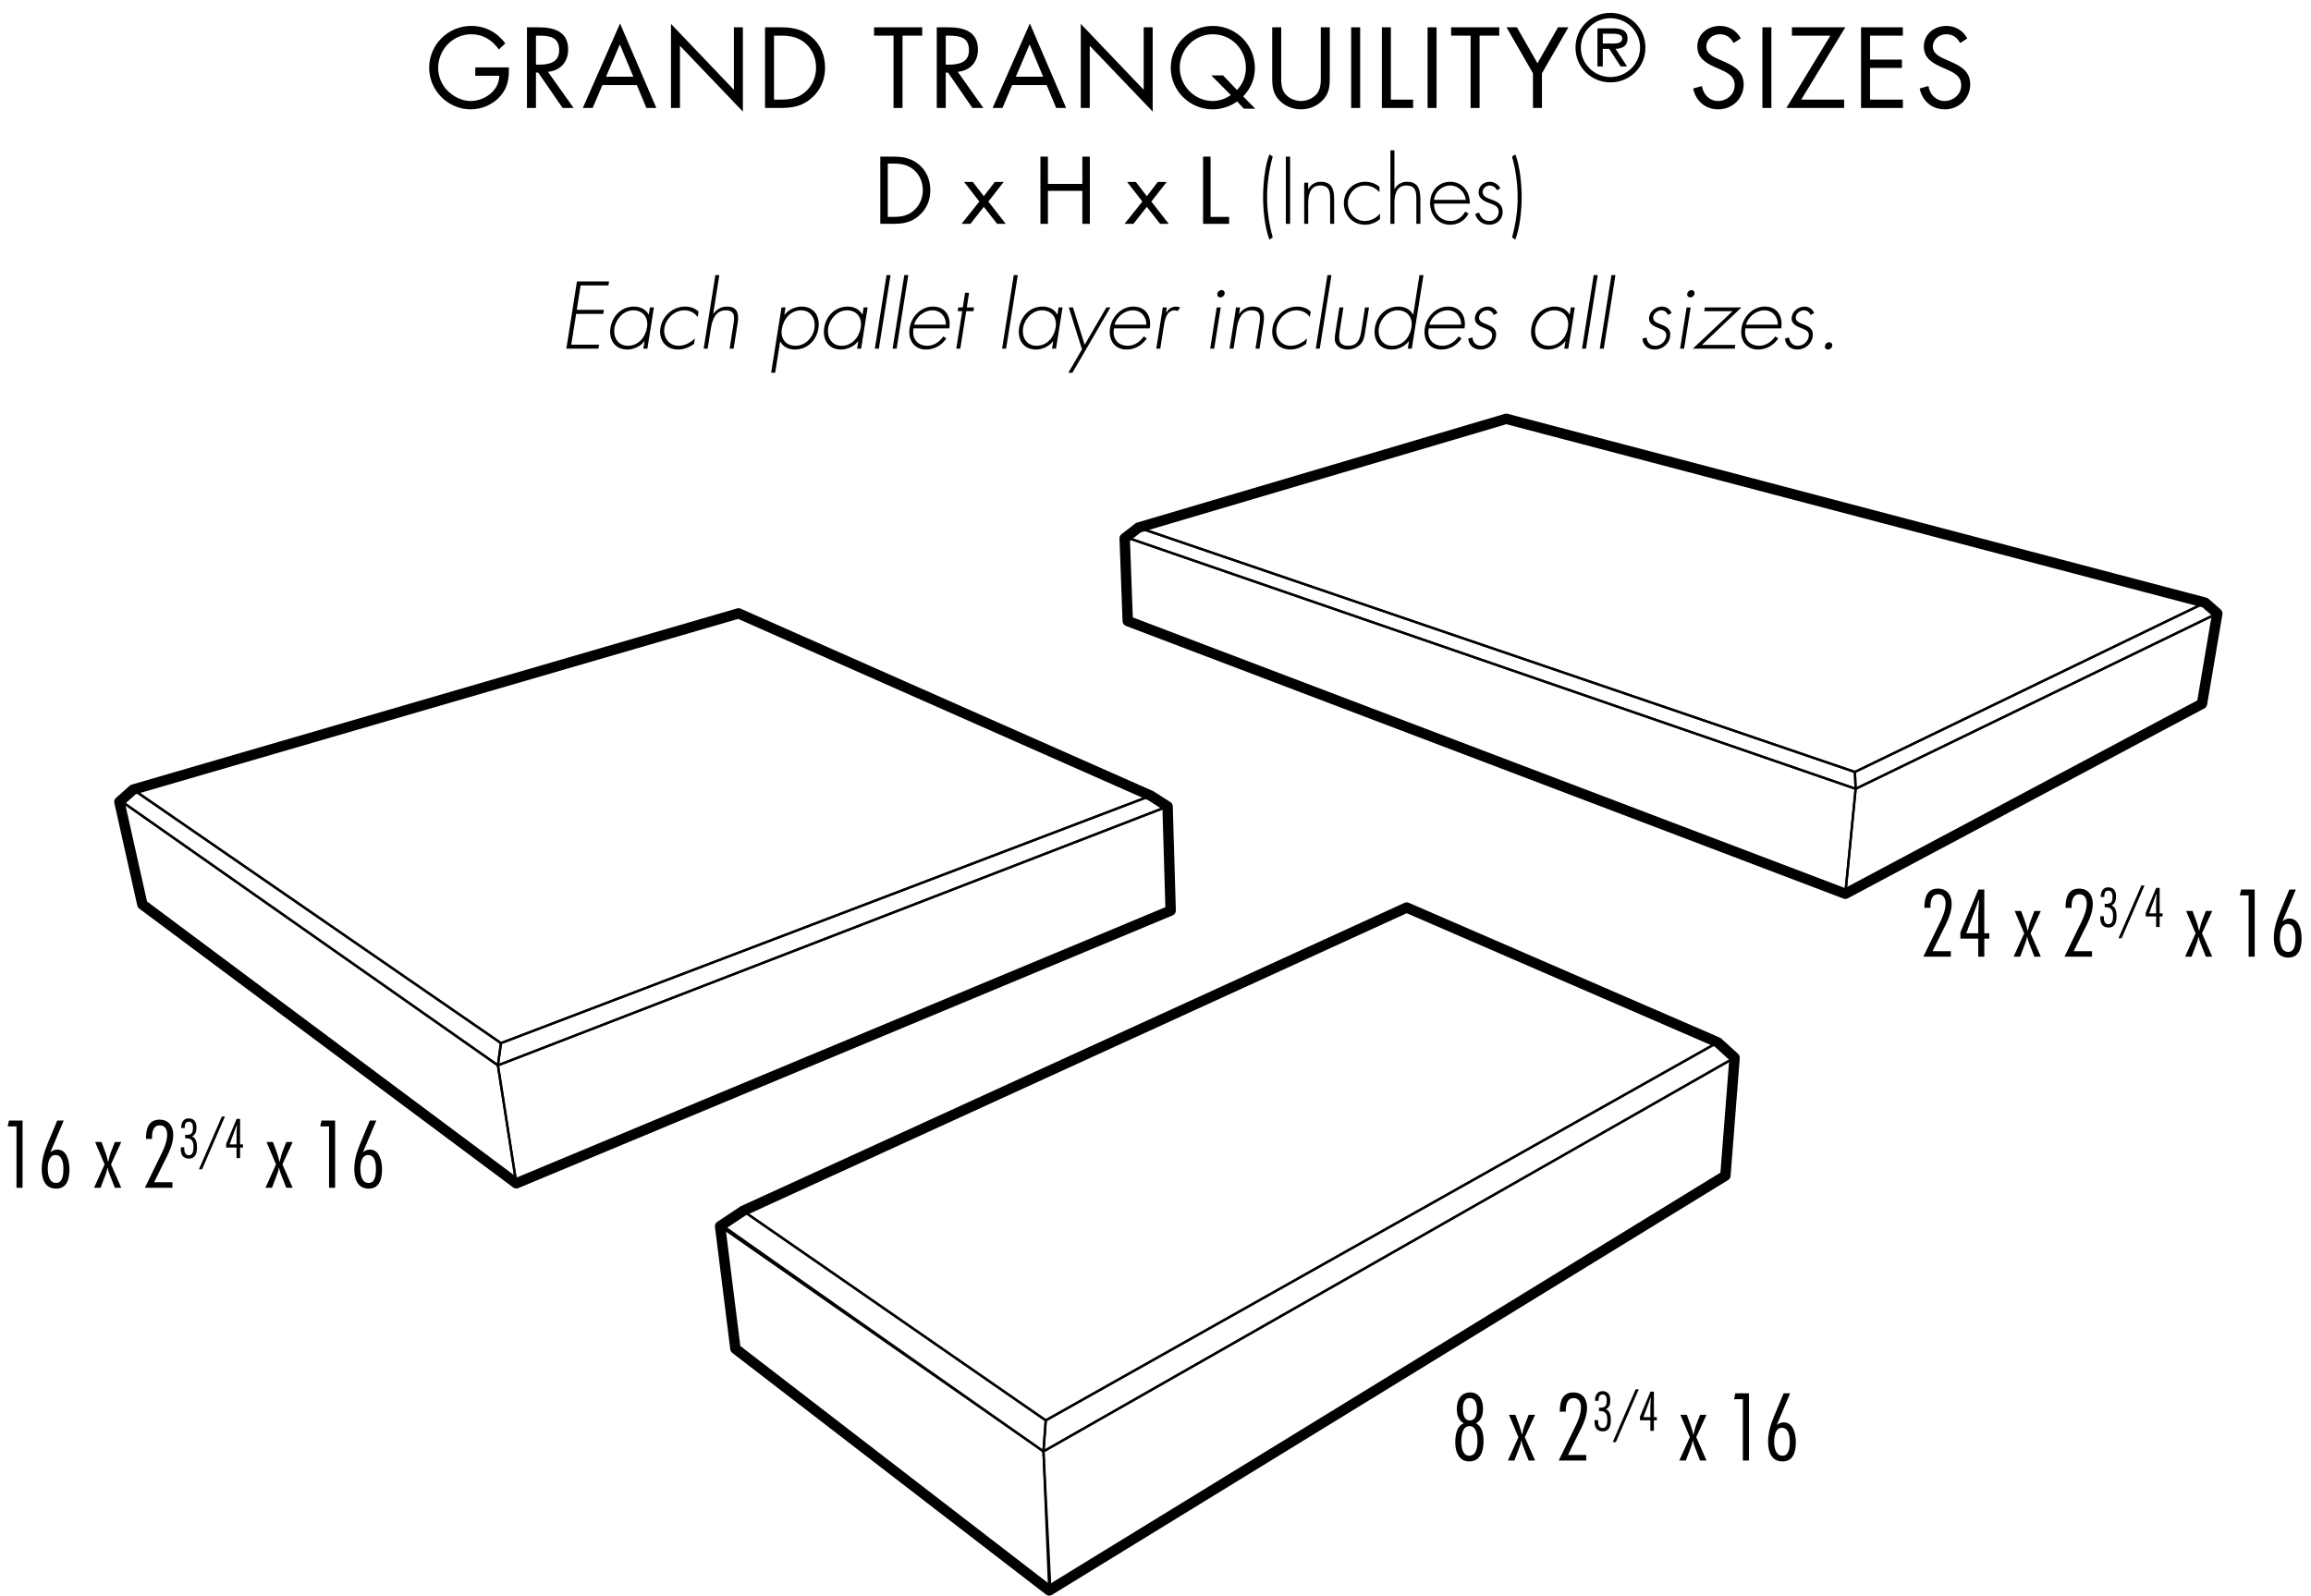 <?xml version="1.0" encoding="UTF-8" standalone="no"?>
<!DOCTYPE svg PUBLIC "-//W3C//DTD SVG 1.1//EN" "http://www.w3.org/Graphics/SVG/1.1/DTD/svg11.dtd">
<svg width="100%" height="100%" viewBox="0 0 1080 746" version="1.1" xmlns="http://www.w3.org/2000/svg" xmlns:xlink="http://www.w3.org/1999/xlink" xml:space="preserve" xmlns:serif="http://www.serif.com/" style="fill-rule:evenodd;clip-rule:evenodd;stroke-linejoin:round;stroke-miterlimit:2;">
    <g transform="matrix(4.167,0,0,4.167,0,0)">
        <path d="M53.303,7.563L53.303,8.499L55.991,8.499C55.991,10.179 54.335,11.331 52.763,11.331C51.815,11.331 50.855,10.839 50.195,10.179C49.523,9.495 49.139,8.583 49.139,7.623C49.139,5.583 50.771,3.843 52.835,3.843C54.167,3.843 55.187,4.479 55.943,5.547L56.675,4.863C55.715,3.615 54.431,2.907 52.847,2.907C50.243,2.907 48.131,5.019 48.131,7.611C48.131,10.155 50.243,12.267 52.787,12.267C54.047,12.267 55.307,11.715 56.135,10.755C56.963,9.795 57.095,8.787 57.071,7.563L53.303,7.563Z" style="fill-rule:nonzero;"/>
        <path d="M60.107,3.999L60.407,3.999C61.619,3.999 62.711,4.143 62.711,5.631C62.711,7.035 61.559,7.251 60.419,7.251L60.107,7.251L60.107,3.999ZM60.107,8.139L60.359,8.139L63.095,12.111L64.331,12.111L61.451,8.055C62.843,7.935 63.719,6.951 63.719,5.559C63.719,3.519 62.123,3.063 60.407,3.063L59.099,3.063L59.099,12.111L60.107,12.111L60.107,8.139Z" style="fill-rule:nonzero;"/>
        <path d="M71.423,9.543L72.491,12.111L73.607,12.111L69.539,2.631L65.363,12.111L66.467,12.111L67.559,9.543L71.423,9.543ZM71.027,8.607L67.967,8.607L69.515,4.983L71.027,8.607Z" style="fill-rule:nonzero;"/>
        <path d="M75.25,12.111L76.258,12.111L76.258,5.139L83.314,12.519L83.314,3.063L82.306,3.063L82.306,10.071L75.25,2.679L75.25,12.111Z" style="fill-rule:nonzero;"/>
        <path d="M85.798,12.111L87.478,12.111C88.894,12.111 89.974,11.931 91.054,10.971C92.05,10.083 92.53,8.919 92.53,7.599C92.53,6.255 92.062,5.043 91.03,4.155C89.962,3.243 88.858,3.063 87.502,3.063L85.798,3.063L85.798,12.111ZM86.806,11.175L86.806,3.999L87.538,3.999C88.606,3.999 89.518,4.143 90.346,4.875C91.126,5.559 91.522,6.555 91.522,7.587C91.522,8.595 91.138,9.543 90.394,10.239C89.566,11.019 88.642,11.175 87.538,11.175L86.806,11.175Z" style="fill-rule:nonzero;"/>
        <path d="M101.218,3.999L103.426,3.999L103.426,3.063L98.026,3.063L98.026,3.999L100.21,3.999L100.21,12.111L101.218,12.111L101.218,3.999Z" style="fill-rule:nonzero;"/>
        <path d="M106.066,3.999L106.366,3.999C107.578,3.999 108.67,4.143 108.67,5.631C108.67,7.035 107.518,7.251 106.378,7.251L106.066,7.251L106.066,3.999ZM106.066,8.139L106.318,8.139L109.054,12.111L110.29,12.111L107.41,8.055C108.802,7.935 109.678,6.951 109.678,5.559C109.678,3.519 108.082,3.063 106.366,3.063L105.058,3.063L105.058,12.111L106.066,12.111L106.066,8.139Z" style="fill-rule:nonzero;"/>
        <path d="M117.382,9.543L118.45,12.111L119.566,12.111L115.498,2.631L111.322,12.111L112.426,12.111L113.518,9.543L117.382,9.543ZM116.986,8.607L113.926,8.607L115.474,4.983L116.986,8.607Z" style="fill-rule:nonzero;"/>
        <path d="M121.21,12.111L122.218,12.111L122.218,5.139L129.274,12.519L129.274,3.063L128.266,3.063L128.266,10.071L121.21,2.679L121.21,12.111Z" style="fill-rule:nonzero;"/>
        <path d="M137.17,8.463L135.85,8.463L138.034,10.659C137.482,11.079 136.69,11.331 136.018,11.331C133.966,11.331 132.31,9.627 132.31,7.587C132.31,5.535 133.942,3.843 136.018,3.843C138.094,3.843 139.726,5.523 139.726,7.587C139.726,8.559 139.402,9.387 138.73,10.095L137.17,8.463ZM139.498,12.195L140.782,12.195L139.426,10.815C140.278,9.903 140.734,8.883 140.734,7.623C140.734,5.031 138.634,2.907 136.018,2.907C133.438,2.907 131.302,5.007 131.302,7.599C131.302,10.203 133.438,12.267 136.018,12.267C136.93,12.267 137.998,11.943 138.742,11.379L139.498,12.195Z" style="fill-rule:nonzero;"/>
        <path d="M143.687,3.063L142.679,3.063L142.679,8.727C142.679,9.759 142.775,10.587 143.567,11.343C144.179,11.943 145.055,12.267 145.907,12.267C146.819,12.267 147.719,11.907 148.343,11.235C149.063,10.491 149.135,9.711 149.135,8.727L149.135,3.063L148.127,3.063L148.127,8.451C148.127,9.159 148.163,9.951 147.683,10.527C147.263,11.031 146.555,11.331 145.907,11.331C145.247,11.331 144.479,11.019 144.083,10.467C143.663,9.891 143.687,9.123 143.687,8.451L143.687,3.063Z" style="fill-rule:nonzero;"/>
        <rect x="151.534" y="3.063" width="1.008" height="9.048" style="fill-rule:nonzero;"/>
        <path d="M155.985,3.063L154.977,3.063L154.977,12.111L158.481,12.111L158.481,11.175L155.985,11.175L155.985,3.063Z" style="fill-rule:nonzero;"/>
        <rect x="160.103" y="3.063" width="1.008" height="9.048" style="fill-rule:nonzero;"/>
        <path d="M165.935,3.999L168.143,3.999L168.143,3.063L162.743,3.063L162.743,3.999L164.927,3.999L164.927,12.111L165.935,12.111L165.935,3.999Z" style="fill-rule:nonzero;"/>
        <path d="M171.922,8.223L171.922,12.111L172.93,12.111L172.93,8.223L175.894,3.063L174.73,3.063L172.426,7.095L170.122,3.063L168.958,3.063L171.922,8.223Z" style="fill-rule:nonzero;"/>
        <path d="M180.614,9.241C182.804,9.241 184.534,7.511 184.534,5.341C184.534,3.171 182.804,1.441 180.614,1.441C178.424,1.441 176.694,3.171 176.694,5.341C176.694,7.511 178.424,9.241 180.614,9.241ZM180.614,8.641C178.824,8.641 177.294,7.181 177.294,5.341C177.294,3.501 178.824,2.041 180.614,2.041C182.404,2.041 183.934,3.501 183.934,5.341C183.934,7.181 182.404,8.641 180.614,8.641ZM181.184,5.481C181.944,5.461 182.534,5.151 182.534,4.311C182.534,3.391 181.784,3.181 181.014,3.181L179.154,3.181L179.154,7.451L179.754,7.451L179.754,5.481L180.474,5.481L181.754,7.451L182.474,7.451L181.184,5.481ZM179.754,4.881L179.754,3.781L180.894,3.781C181.354,3.781 181.934,3.861 181.934,4.301C181.934,4.981 181.004,4.881 180.474,4.881L179.754,4.881Z" style="fill-rule:nonzero;"/>
        <path d="M195.229,4.311C194.749,3.423 193.897,2.907 192.889,2.907C191.545,2.907 190.357,3.807 190.357,5.211C190.357,6.507 191.269,7.047 192.325,7.527L192.877,7.767C193.717,8.151 194.545,8.511 194.545,9.567C194.545,10.587 193.657,11.331 192.685,11.331C191.713,11.331 191.005,10.575 190.873,9.651L189.889,9.927C190.177,11.331 191.257,12.267 192.709,12.267C194.281,12.267 195.553,11.055 195.553,9.471C195.553,8.031 194.557,7.443 193.381,6.927L192.781,6.663C192.169,6.387 191.365,6.027 191.365,5.247C191.365,4.419 192.061,3.843 192.865,3.843C193.633,3.843 194.065,4.203 194.425,4.827L195.229,4.311Z" style="fill-rule:nonzero;"/>
        <rect x="197.653" y="3.063" width="1.008" height="9.048" style="fill-rule:nonzero;"/>
        <path d="M202.009,11.175L206.953,3.063L200.965,3.063L200.965,3.999L205.273,3.999L200.341,12.111L206.821,12.111L206.821,11.175L202.009,11.175Z" style="fill-rule:nonzero;"/>
        <path d="M208.716,12.111L213.408,12.111L213.408,11.175L209.724,11.175L209.724,7.623L213.3,7.623L213.3,6.687L209.724,6.687L209.724,3.999L213.408,3.999L213.408,3.063L208.716,3.063L208.716,12.111Z" style="fill-rule:nonzero;"/>
        <path d="M220.634,4.311C220.154,3.423 219.302,2.907 218.294,2.907C216.95,2.907 215.762,3.807 215.762,5.211C215.762,6.507 216.674,7.047 217.73,7.527L218.282,7.767C219.122,8.151 219.95,8.511 219.95,9.567C219.95,10.587 219.062,11.331 218.09,11.331C217.118,11.331 216.41,10.575 216.278,9.651L215.294,9.927C215.582,11.331 216.662,12.267 218.114,12.267C219.686,12.267 220.958,11.055 220.958,9.471C220.958,8.031 219.962,7.443 218.786,6.927L218.186,6.663C217.574,6.387 216.77,6.027 216.77,5.247C216.77,4.419 217.466,3.843 218.27,3.843C219.038,3.843 219.47,4.203 219.83,4.827L220.634,4.311Z" style="fill-rule:nonzero;"/>
        <path d="M98.725,25.111L100.125,25.111C101.305,25.111 102.205,24.961 103.105,24.161C103.935,23.421 104.335,22.451 104.335,21.351C104.335,20.231 103.945,19.221 103.085,18.481C102.195,17.721 101.275,17.571 100.145,17.571L98.725,17.571L98.725,25.111ZM99.565,24.331L99.565,18.351L100.175,18.351C101.065,18.351 101.825,18.471 102.515,19.081C103.165,19.651 103.495,20.481 103.495,21.341C103.495,22.181 103.175,22.971 102.555,23.551C101.865,24.201 101.095,24.331 100.175,24.331L99.565,24.331Z" style="fill-rule:nonzero;"/>
        <path d="M109.835,22.611L107.835,25.111L108.835,25.111L110.335,23.201L111.825,25.111L112.795,25.111L110.845,22.611L112.565,20.411L111.565,20.411L110.335,22.011L109.105,20.411L108.125,20.411L109.835,22.611Z" style="fill-rule:nonzero;"/>
        <path d="M117.525,20.631L117.525,17.571L116.685,17.571L116.685,25.111L117.525,25.111L117.525,21.411L121.385,21.411L121.385,25.111L122.225,25.111L122.225,17.571L121.385,17.571L121.385,20.631L117.525,20.631Z" style="fill-rule:nonzero;"/>
        <path d="M128.115,22.611L126.115,25.111L127.115,25.111L128.615,23.201L130.105,25.111L131.075,25.111L129.125,22.611L130.845,20.411L129.845,20.411L128.615,22.011L127.385,20.411L126.405,20.411L128.115,22.611Z" style="fill-rule:nonzero;"/>
        <path d="M135.765,17.571L134.925,17.571L134.925,25.111L137.845,25.111L137.845,24.331L135.765,24.331L135.765,17.571Z" style="fill-rule:nonzero;"/>
        <path d="M142.366,17.311C141.836,18.651 141.656,20.741 141.656,22.161C141.656,23.551 141.856,25.581 142.366,26.881L142.736,26.631C142.326,25.151 142.106,23.621 142.106,22.161C142.106,20.581 142.326,19.021 142.736,17.571L142.366,17.311Z" style="fill-rule:nonzero;"/>
        <rect x="144.206" y="17.571" width="0.48" height="7.54" style="fill-rule:nonzero;"/>
        <path d="M146.716,20.491L146.266,20.491L146.266,25.111L146.716,25.111L146.716,22.831C146.716,21.891 146.906,20.811 148.066,20.811C149.076,20.811 149.176,21.491 149.176,22.321L149.176,25.111L149.626,25.111L149.626,22.321C149.626,21.131 149.296,20.391 148.106,20.391C147.506,20.391 147.006,20.701 146.736,21.211L146.716,21.211L146.716,20.491Z" style="fill-rule:nonzero;"/>
        <path d="M154.705,20.961C154.245,20.571 153.695,20.391 153.095,20.391C151.735,20.391 150.715,21.451 150.715,22.791C150.715,24.141 151.715,25.211 153.085,25.211C153.705,25.211 154.295,24.981 154.765,24.571L154.765,23.961C154.345,24.471 153.725,24.791 153.065,24.791C151.975,24.791 151.165,23.841 151.165,22.791C151.165,21.741 151.985,20.811 153.075,20.811C153.735,20.811 154.265,21.081 154.705,21.561L154.705,20.961Z" style="fill-rule:nonzero;"/>
        <path d="M155.935,16.861L155.935,25.111L156.385,25.111L156.385,22.831C156.385,21.891 156.575,20.811 157.735,20.811C158.745,20.811 158.845,21.491 158.845,22.321L158.845,25.111L159.295,25.111L159.295,22.321C159.295,21.131 158.965,20.391 157.775,20.391C157.175,20.391 156.675,20.701 156.405,21.211L156.385,21.211L156.385,16.861L155.935,16.861Z" style="fill-rule:nonzero;"/>
        <path d="M164.845,22.841C164.855,21.511 164.025,20.391 162.625,20.391C161.275,20.391 160.385,21.501 160.385,22.791C160.385,24.101 161.255,25.211 162.625,25.211C163.535,25.211 164.275,24.761 164.695,23.961L164.315,23.741C163.985,24.361 163.405,24.791 162.685,24.791C161.615,24.791 160.805,24.011 160.835,22.841L164.845,22.841ZM160.835,22.421C160.915,21.551 161.695,20.811 162.635,20.811C163.585,20.811 164.285,21.571 164.395,22.421L160.835,22.421Z" style="fill-rule:nonzero;"/>
        <path d="M168.265,21.131C168.065,20.701 167.555,20.391 167.085,20.391C166.415,20.391 165.825,20.861 165.825,21.561C165.825,22.341 166.545,22.611 167.175,22.841C167.635,23.001 168.075,23.181 168.075,23.751C168.075,24.331 167.615,24.791 167.035,24.791C166.425,24.791 166.055,24.401 165.885,23.851L165.445,23.991C165.635,24.741 166.265,25.211 167.035,25.211C167.865,25.211 168.525,24.621 168.525,23.771C168.525,22.101 166.275,22.641 166.275,21.531C166.275,21.131 166.675,20.811 167.065,20.811C167.425,20.811 167.725,21.011 167.875,21.331L168.265,21.131Z" style="fill-rule:nonzero;"/>
        <path d="M169.575,17.571C169.985,19.021 170.205,20.581 170.205,22.161C170.205,23.621 169.985,25.151 169.575,26.631L169.945,26.881C170.455,25.581 170.655,23.551 170.655,22.161C170.655,20.741 170.475,18.651 169.945,17.311L169.575,17.571Z" style="fill-rule:nonzero;"/>
        <path d="M68.236,32.021L68.306,31.571L64.706,31.571L63.516,39.111L67.116,39.111L67.186,38.661L64.066,38.661L64.616,35.211L67.656,35.211L67.726,34.761L64.686,34.761L65.116,32.021L68.236,32.021Z" style="fill-rule:nonzero;"/>
        <path d="M71.015,34.811C72.135,34.811 72.735,35.651 72.565,36.721C72.385,37.831 71.595,38.791 70.415,38.791C69.295,38.791 68.745,37.831 68.915,36.771C69.075,35.771 69.955,34.811 71.015,34.811ZM73.335,34.491L72.885,34.491L72.765,35.291L72.745,35.291C72.445,34.711 71.815,34.391 71.105,34.391C69.715,34.391 68.675,35.421 68.465,36.771C68.255,38.121 68.955,39.211 70.355,39.211C71.035,39.211 71.835,38.871 72.265,38.281L72.285,38.281L72.155,39.111L72.605,39.111L73.335,34.491Z" style="fill-rule:nonzero;"/>
        <path d="M78.346,34.961C77.946,34.571 77.426,34.391 76.826,34.391C75.466,34.391 74.276,35.451 74.066,36.791C73.846,38.141 74.676,39.211 76.046,39.211C76.666,39.211 77.296,38.981 77.836,38.571L77.926,37.961C77.426,38.471 76.756,38.791 76.096,38.791C75.006,38.791 74.346,37.841 74.516,36.791C74.676,35.741 75.646,34.811 76.736,34.811C77.396,34.811 77.886,35.081 78.246,35.561L78.346,34.961Z" style="fill-rule:nonzero;"/>
        <path d="M80.226,30.861L78.916,39.111L79.366,39.111L79.726,36.831C79.876,35.891 80.236,34.811 81.396,34.811C82.406,34.811 82.396,35.491 82.266,36.321L81.826,39.111L82.276,39.111L82.716,36.321C82.906,35.131 82.696,34.391 81.506,34.391C80.906,34.391 80.356,34.701 80.006,35.211L79.986,35.211L80.676,30.861L80.226,30.861Z" style="fill-rule:nonzero;"/>
        <path d="M89.835,34.811C90.965,34.811 91.505,35.791 91.335,36.851C91.165,37.881 90.305,38.791 89.225,38.791C88.115,38.791 87.515,37.981 87.685,36.901C87.865,35.791 88.655,34.811 89.835,34.811ZM88.095,34.491L87.645,34.491L86.485,41.811L86.935,41.811L87.495,38.311L87.515,38.311C87.795,38.901 88.435,39.211 89.145,39.211C90.535,39.211 91.575,38.191 91.785,36.841C91.995,35.491 91.305,34.391 89.895,34.391C89.215,34.391 88.415,34.731 87.985,35.321L87.965,35.321L88.095,34.491Z" style="fill-rule:nonzero;"/>
        <path d="M94.985,34.811C96.105,34.811 96.705,35.651 96.535,36.721C96.355,37.831 95.565,38.791 94.385,38.791C93.265,38.791 92.715,37.831 92.885,36.771C93.045,35.771 93.925,34.811 94.985,34.811ZM97.305,34.491L96.855,34.491L96.735,35.291L96.715,35.291C96.415,34.711 95.785,34.391 95.075,34.391C93.685,34.391 92.645,35.421 92.435,36.771C92.225,38.121 92.925,39.211 94.325,39.211C95.005,39.211 95.805,38.871 96.235,38.281L96.255,38.281L96.125,39.111L96.575,39.111L97.305,34.491Z" style="fill-rule:nonzero;"/>
        <path d="M99.875,30.861L99.425,30.861L98.115,39.111L98.565,39.111L99.875,30.861Z" style="fill-rule:nonzero;"/>
        <path d="M101.865,30.861L101.415,30.861L100.105,39.111L100.555,39.111L101.865,30.861Z" style="fill-rule:nonzero;"/>
        <path d="M106.465,36.841C106.685,35.511 106.035,34.391 104.635,34.391C103.285,34.391 102.215,35.501 102.015,36.791C101.805,38.101 102.495,39.211 103.865,39.211C104.775,39.211 105.595,38.761 106.135,37.961L105.795,37.741C105.365,38.361 104.715,38.791 103.995,38.791C102.925,38.791 102.235,38.011 102.455,36.841L106.465,36.841ZM102.525,36.421C102.735,35.551 103.635,34.811 104.575,34.811C105.525,34.811 106.105,35.571 106.085,36.421L102.525,36.421Z" style="fill-rule:nonzero;"/>
        <path d="M108.365,34.911L109.175,34.911L109.235,34.491L108.425,34.491L108.685,32.841L108.235,32.841L107.975,34.491L107.465,34.491L107.405,34.911L107.915,34.911L107.245,39.111L107.695,39.111L108.365,34.911Z" style="fill-rule:nonzero;"/>
        <path d="M114.145,30.861L113.695,30.861L112.385,39.111L112.835,39.111L114.145,30.861Z" style="fill-rule:nonzero;"/>
        <path d="M116.845,34.811C117.965,34.811 118.565,35.651 118.395,36.721C118.215,37.831 117.425,38.791 116.245,38.791C115.125,38.791 114.575,37.831 114.745,36.771C114.905,35.771 115.785,34.811 116.845,34.811ZM119.165,34.491L118.715,34.491L118.595,35.291L118.575,35.291C118.275,34.711 117.645,34.391 116.935,34.391C115.545,34.391 114.505,35.421 114.295,36.771C114.085,38.121 114.785,39.211 116.185,39.211C116.865,39.211 117.665,38.871 118.095,38.281L118.115,38.281L117.985,39.111L118.435,39.111L119.165,34.491Z" style="fill-rule:nonzero;"/>
        <path d="M121.345,39.191L119.815,41.811L120.275,41.811L124.535,34.491L124.075,34.491L121.645,38.671L120.335,34.491L119.865,34.491L121.345,39.191Z" style="fill-rule:nonzero;"/>
        <path d="M128.945,36.841C129.165,35.511 128.515,34.391 127.115,34.391C125.765,34.391 124.695,35.501 124.495,36.791C124.285,38.101 124.975,39.211 126.345,39.211C127.255,39.211 128.075,38.761 128.615,37.961L128.275,37.741C127.845,38.361 127.195,38.791 126.475,38.791C125.405,38.791 124.715,38.011 124.935,36.841L128.945,36.841ZM125.005,36.421C125.215,35.551 126.115,34.811 127.055,34.811C128.005,34.811 128.585,35.571 128.565,36.421L125.005,36.421Z" style="fill-rule:nonzero;"/>
        <path d="M130.855,34.491L130.405,34.491L129.675,39.111L130.125,39.111L130.495,36.751C130.605,36.071 130.745,34.811 131.755,34.811C131.875,34.811 131.965,34.841 132.065,34.901L132.365,34.501C132.215,34.431 132.075,34.391 131.895,34.391C131.405,34.391 131.025,34.671 130.785,35.091L130.765,35.091L130.855,34.491Z" style="fill-rule:nonzero;"/>
        <path d="M136.904,34.491L136.454,34.491L135.724,39.111L136.174,39.111L136.904,34.491ZM136.994,32.541C136.764,32.541 136.554,32.731 136.524,32.951C136.484,33.181 136.634,33.361 136.864,33.361C137.094,33.361 137.304,33.181 137.344,32.951C137.374,32.731 137.224,32.541 136.994,32.541Z" style="fill-rule:nonzero;"/>
        <path d="M139.074,34.491L138.624,34.491L137.894,39.111L138.344,39.111L138.704,36.831C138.854,35.891 139.214,34.811 140.374,34.811C141.384,34.811 141.374,35.491 141.244,36.321L140.804,39.111L141.254,39.111L141.694,36.321C141.884,35.131 141.674,34.391 140.484,34.391C139.884,34.391 139.334,34.701 138.984,35.211L138.964,35.211L139.074,34.491Z" style="fill-rule:nonzero;"/>
        <path d="M146.995,34.961C146.595,34.571 146.075,34.391 145.475,34.391C144.115,34.391 142.925,35.451 142.715,36.791C142.495,38.141 143.325,39.211 144.695,39.211C145.315,39.211 145.945,38.981 146.485,38.571L146.575,37.961C146.075,38.471 145.405,38.791 144.745,38.791C143.655,38.791 142.995,37.841 143.165,36.791C143.325,35.741 144.295,34.811 145.385,34.811C146.045,34.811 146.535,35.081 146.895,35.561L146.995,34.961Z" style="fill-rule:nonzero;"/>
        <path d="M149.324,30.861L148.874,30.861L147.564,39.111L148.014,39.111L149.324,30.861Z" style="fill-rule:nonzero;"/>
        <path d="M153.084,34.491L152.674,37.101C152.534,37.991 152.304,38.791 151.194,38.791C150.084,38.791 150.114,37.991 150.254,37.101L150.664,34.491L150.214,34.491L149.774,37.261C149.704,37.731 149.614,38.201 149.844,38.591C150.104,39.011 150.604,39.211 151.124,39.211C151.644,39.211 152.224,39.011 152.604,38.591C152.954,38.201 153.024,37.731 153.094,37.261L153.534,34.491L153.084,34.491Z" style="fill-rule:nonzero;"/>
        <path d="M156.144,38.791C155.024,38.791 154.474,37.831 154.644,36.771C154.804,35.771 155.684,34.811 156.744,34.811C157.864,34.811 158.464,35.651 158.294,36.721C158.114,37.831 157.324,38.791 156.144,38.791ZM157.884,39.111L158.334,39.111L159.644,30.861L159.194,30.861L158.494,35.291L158.474,35.291C158.174,34.711 157.544,34.391 156.834,34.391C155.444,34.391 154.404,35.421 154.194,36.771C153.984,38.121 154.684,39.211 156.084,39.211C156.764,39.211 157.564,38.871 157.994,38.281L158.014,38.281L157.884,39.111Z" style="fill-rule:nonzero;"/>
        <path d="M164.245,36.841C164.465,35.511 163.815,34.391 162.415,34.391C161.065,34.391 159.995,35.501 159.795,36.791C159.585,38.101 160.275,39.211 161.645,39.211C162.555,39.211 163.375,38.761 163.915,37.961L163.575,37.741C163.145,38.361 162.495,38.791 161.775,38.791C160.705,38.791 160.015,38.011 160.235,36.841L164.245,36.841ZM160.305,36.421C160.515,35.551 161.415,34.811 162.355,34.811C163.305,34.811 163.885,35.571 163.865,36.421L160.305,36.421Z" style="fill-rule:nonzero;"/>
        <path d="M167.934,35.131C167.804,34.701 167.344,34.391 166.874,34.391C166.204,34.391 165.534,34.861 165.424,35.561C165.304,36.341 165.984,36.611 166.574,36.841C167.004,37.001 167.424,37.181 167.334,37.751C167.234,38.331 166.704,38.791 166.124,38.791C165.514,38.791 165.204,38.401 165.124,37.851L164.664,37.991C164.734,38.741 165.284,39.211 166.054,39.211C166.884,39.211 167.644,38.621 167.774,37.771C168.044,36.101 165.704,36.641 165.884,35.531C165.944,35.131 166.394,34.811 166.784,34.811C167.144,34.811 167.414,35.011 167.514,35.331L167.934,35.131Z" style="fill-rule:nonzero;"/>
        <path d="M174.294,34.811C175.414,34.811 176.014,35.651 175.844,36.721C175.664,37.831 174.874,38.791 173.694,38.791C172.574,38.791 172.024,37.831 172.194,36.771C172.354,35.771 173.234,34.811 174.294,34.811ZM176.614,34.491L176.164,34.491L176.044,35.291L176.024,35.291C175.724,34.711 175.094,34.391 174.384,34.391C172.994,34.391 171.954,35.421 171.744,36.771C171.534,38.121 172.234,39.211 173.634,39.211C174.314,39.211 175.114,38.871 175.544,38.281L175.564,38.281L175.434,39.111L175.884,39.111L176.614,34.491Z" style="fill-rule:nonzero;"/>
        <path d="M179.184,30.861L178.734,30.861L177.424,39.111L177.874,39.111L179.184,30.861Z" style="fill-rule:nonzero;"/>
        <path d="M181.174,30.861L180.724,30.861L179.414,39.111L179.864,39.111L181.174,30.861Z" style="fill-rule:nonzero;"/>
        <path d="M187.464,35.131C187.334,34.701 186.874,34.391 186.404,34.391C185.734,34.391 185.064,34.861 184.954,35.561C184.834,36.341 185.514,36.611 186.104,36.841C186.534,37.001 186.954,37.181 186.864,37.751C186.764,38.331 186.234,38.791 185.654,38.791C185.044,38.791 184.734,38.401 184.654,37.851L184.194,37.991C184.264,38.741 184.814,39.211 185.584,39.211C186.414,39.211 187.174,38.621 187.304,37.771C187.574,36.101 185.234,36.641 185.414,35.531C185.474,35.131 185.924,34.811 186.314,34.811C186.674,34.811 186.944,35.011 187.044,35.331L187.464,35.131Z" style="fill-rule:nonzero;"/>
        <path d="M189.604,34.491L189.154,34.491L188.424,39.111L188.874,39.111L189.604,34.491ZM189.694,32.541C189.464,32.541 189.254,32.731 189.224,32.951C189.184,33.181 189.334,33.361 189.564,33.361C189.794,33.361 190.004,33.181 190.044,32.951C190.074,32.731 189.924,32.541 189.694,32.541Z" style="fill-rule:nonzero;"/>
        <path d="M190.873,38.691L195.303,34.491L191.193,34.491L191.133,34.911L194.303,34.911L189.853,39.111L194.553,39.111L194.623,38.691L190.873,38.691Z" style="fill-rule:nonzero;"/>
        <path d="M199.764,36.841C199.984,35.511 199.334,34.391 197.934,34.391C196.584,34.391 195.514,35.501 195.314,36.791C195.104,38.101 195.794,39.211 197.164,39.211C198.074,39.211 198.894,38.761 199.434,37.961L199.094,37.741C198.664,38.361 198.014,38.791 197.294,38.791C196.224,38.791 195.534,38.011 195.754,36.841L199.764,36.841ZM195.824,36.421C196.034,35.551 196.934,34.811 197.874,34.811C198.824,34.811 199.404,35.571 199.384,36.421L195.824,36.421Z" style="fill-rule:nonzero;"/>
        <path d="M203.454,35.131C203.324,34.701 202.864,34.391 202.394,34.391C201.724,34.391 201.054,34.861 200.944,35.561C200.824,36.341 201.504,36.611 202.094,36.841C202.524,37.001 202.944,37.181 202.854,37.751C202.754,38.331 202.224,38.791 201.644,38.791C201.034,38.791 200.724,38.401 200.644,37.851L200.184,37.991C200.254,38.741 200.804,39.211 201.574,39.211C202.404,39.211 203.164,38.621 203.294,37.771C203.564,36.101 201.224,36.641 201.404,35.531C201.464,35.131 201.914,34.811 202.304,34.811C202.664,34.811 202.934,35.011 203.034,35.331L203.454,35.131Z" style="fill-rule:nonzero;"/>
        <path d="M205.134,38.391C204.904,38.391 204.704,38.571 204.664,38.801C204.624,39.031 204.774,39.211 205.004,39.211C205.234,39.211 205.444,39.031 205.484,38.801C205.524,38.571 205.364,38.391 205.134,38.391Z" style="fill-rule:nonzero;"/>
        <path d="M218.79,106.703L216.74,106.703L217.83,104.493C218.31,103.553 218.88,102.483 218.88,101.413C218.88,100.433 218.39,99.683 217.33,99.683C216.05,99.683 215.82,100.813 215.82,101.843L216.5,101.843L216.5,101.683C216.5,101.093 216.62,100.323 217.37,100.323C218,100.323 218.2,100.843 218.2,101.363C218.2,102.333 217.62,103.383 217.2,104.243L215.7,107.323L218.79,107.323L218.79,106.703Z" style="fill-rule:nonzero;"/>
        <path d="M222.54,99.784L221.88,99.784L219.86,104.584L219.86,105.294L221.86,105.294L221.86,107.324L222.54,107.324L222.54,105.294L223.1,105.294L223.1,104.694L222.54,104.694L222.54,99.784ZM221.86,104.694L220.52,104.694L221.93,100.894L221.96,100.894L221.86,102.404L221.86,104.694Z" style="fill-rule:nonzero;"/>
        <path d="M228.879,102.194L228.159,102.194L227.729,103.304C227.589,103.654 227.519,104.014 227.429,104.374L227.389,104.374C227.319,104.014 227.209,103.674 227.089,103.334L226.669,102.194L225.949,102.194L227.009,104.704L225.829,107.324L226.559,107.324L227.069,105.984C227.179,105.704 227.279,105.414 227.319,105.114L227.359,105.114C227.409,105.414 227.519,105.694 227.629,105.974L228.159,107.324L228.879,107.324L227.729,104.704L228.879,102.194Z" style="fill-rule:nonzero;"/>
        <path d="M234.619,106.704L232.569,106.704L233.659,104.494C234.139,103.554 234.709,102.484 234.709,101.414C234.709,100.434 234.219,99.684 233.159,99.684C231.879,99.684 231.649,100.814 231.649,101.844L232.329,101.844L232.329,101.684C232.329,101.094 232.449,100.324 233.199,100.324C233.829,100.324 234.029,100.844 234.029,101.364C234.029,102.334 233.449,103.384 233.029,104.244L231.529,107.324L234.619,107.324L234.619,106.704Z" style="fill-rule:nonzero;"/>
        <path d="M236.16,101.772C236.802,101.761 236.977,102.145 236.977,102.728C236.977,103.078 236.948,103.679 236.469,103.679C236.026,103.679 235.951,103.276 235.945,102.915L235.945,102.787L235.554,102.787L235.548,102.979C235.548,103.603 235.799,104.052 236.481,104.052C237.216,104.052 237.373,103.399 237.373,102.798C237.373,102.344 237.303,101.749 236.813,101.562C237.227,101.382 237.315,100.95 237.315,100.542C237.315,99.971 237.058,99.539 236.429,99.539C235.817,99.539 235.583,100.099 235.601,100.624L235.997,100.624C235.997,100.291 236.032,99.912 236.452,99.912C236.825,99.912 236.918,100.239 236.918,100.577C236.918,101.236 236.732,101.399 236.114,101.399L236.044,101.399L236.044,101.772L236.16,101.772Z" style="fill-rule:nonzero;"/>
        <path d="M240.509,99.33L240.159,99.33L237.588,105.253L237.944,105.253L240.509,99.33Z" style="fill-rule:nonzero;"/>
        <path d="M242.206,99.598L241.821,99.598L240.643,102.396L240.643,102.81L241.809,102.81L241.809,103.994L242.206,103.994L242.206,102.81L242.532,102.81L242.532,102.46L242.206,102.46L242.206,99.598ZM241.809,102.46L241.028,102.46L241.85,100.245L241.868,100.245L241.809,101.125L241.809,102.46Z" style="fill-rule:nonzero;"/>
        <path d="M248.105,102.194L247.385,102.194L246.955,103.304C246.815,103.654 246.745,104.014 246.655,104.374L246.615,104.374C246.545,104.014 246.435,103.674 246.315,103.334L245.895,102.194L245.175,102.194L246.235,104.704L245.055,107.324L245.785,107.324L246.295,105.984C246.405,105.704 246.505,105.414 246.545,105.114L246.585,105.114C246.635,105.414 246.745,105.694 246.855,105.974L247.385,107.324L248.105,107.324L246.955,104.704L248.105,102.194Z" style="fill-rule:nonzero;"/>
        <path d="M252.864,99.784L251.344,99.784L251.194,100.444L252.184,100.444L252.184,107.324L252.864,107.324L252.864,99.784Z" style="fill-rule:nonzero;"/>
        <path d="M257.484,99.784L256.754,99.784L255.664,102.404C255.284,103.324 255.014,104.224 255.014,105.234C255.014,106.304 255.354,107.424 256.634,107.424C257.864,107.424 258.124,106.284 258.124,105.274C258.124,104.434 257.874,103.044 256.774,103.044C256.474,103.044 256.244,103.144 256.024,103.314L256.004,103.294L257.484,99.784ZM255.694,105.204C255.694,104.634 255.814,103.654 256.564,103.654C257.334,103.654 257.444,104.594 257.444,105.174C257.444,105.704 257.424,106.784 256.624,106.784C255.814,106.784 255.694,105.774 255.694,105.204Z" style="fill-rule:nonzero;"/>
        <path d="M164.79,163.303C164,163.303 163.89,162.293 163.89,161.693C163.89,161.093 163.99,159.983 164.81,159.983C165.6,159.983 165.7,161.053 165.7,161.633C165.7,162.253 165.61,163.303 164.79,163.303ZM165.53,159.673C166.17,159.293 166.32,158.703 166.32,157.993C166.32,157.093 165.91,156.203 164.88,156.203C163.81,156.203 163.38,157.103 163.38,158.043C163.38,158.713 163.56,159.323 164.16,159.673C163.33,159.993 163.21,161.073 163.21,161.843C163.21,162.843 163.6,163.943 164.77,163.943C166.04,163.943 166.38,162.773 166.38,161.703C166.38,160.953 166.27,160.053 165.53,159.673ZM164.85,159.343C164.15,159.343 164.06,158.533 164.06,158.003C164.06,157.503 164.19,156.843 164.83,156.843C165.51,156.843 165.64,157.563 165.64,158.093C165.64,158.613 165.52,159.343 164.85,159.343Z" style="fill-rule:nonzero;"/>
        <path d="M172.16,158.714L171.44,158.714L171.01,159.824C170.87,160.174 170.8,160.534 170.71,160.894L170.67,160.894C170.6,160.534 170.49,160.194 170.37,159.854L169.95,158.714L169.23,158.714L170.29,161.224L169.11,163.844L169.84,163.844L170.35,162.504C170.46,162.224 170.56,161.934 170.6,161.634L170.64,161.634C170.69,161.934 170.8,162.214 170.91,162.494L171.44,163.844L172.16,163.844L171.01,161.224L172.16,158.714Z" style="fill-rule:nonzero;"/>
        <path d="M177.899,163.224L175.849,163.224L176.939,161.014C177.419,160.074 177.989,159.004 177.989,157.934C177.989,156.954 177.499,156.204 176.439,156.204C175.159,156.204 174.929,157.334 174.929,158.364L175.609,158.364L175.609,158.204C175.609,157.614 175.729,156.844 176.479,156.844C177.109,156.844 177.309,157.364 177.309,157.884C177.309,158.854 176.729,159.904 176.309,160.764L174.809,163.844L177.899,163.844L177.899,163.224Z" style="fill-rule:nonzero;"/>
        <path d="M179.44,158.292C180.082,158.281 180.257,158.665 180.257,159.248C180.257,159.598 180.228,160.199 179.749,160.199C179.306,160.199 179.231,159.796 179.225,159.435L179.225,159.307L178.834,159.307L178.828,159.499C178.828,160.123 179.079,160.572 179.761,160.572C180.496,160.572 180.653,159.919 180.653,159.318C180.653,158.864 180.583,158.269 180.093,158.082C180.507,157.902 180.595,157.47 180.595,157.062C180.595,156.491 180.338,156.059 179.709,156.059C179.097,156.059 178.863,156.619 178.881,157.144L179.277,157.144C179.277,156.811 179.312,156.432 179.732,156.432C180.105,156.432 180.198,156.759 180.198,157.097C180.198,157.756 180.012,157.919 179.394,157.919L179.324,157.919L179.324,158.292L179.44,158.292Z" style="fill-rule:nonzero;"/>
        <path d="M183.789,155.85L183.439,155.85L180.868,161.773L181.224,161.773L183.789,155.85Z" style="fill-rule:nonzero;"/>
        <path d="M185.486,156.118L185.101,156.118L183.923,158.916L183.923,159.33L185.089,159.33L185.089,160.514L185.486,160.514L185.486,159.33L185.812,159.33L185.812,158.98L185.486,158.98L185.486,156.118ZM185.089,158.98L184.308,158.98L185.13,156.765L185.148,156.765L185.089,157.645L185.089,158.98Z" style="fill-rule:nonzero;"/>
        <path d="M191.385,158.714L190.665,158.714L190.235,159.824C190.095,160.174 190.025,160.534 189.935,160.894L189.895,160.894C189.825,160.534 189.715,160.194 189.595,159.854L189.175,158.714L188.455,158.714L189.515,161.224L188.335,163.844L189.065,163.844L189.575,162.504C189.685,162.224 189.785,161.934 189.825,161.634L189.865,161.634C189.915,161.934 190.025,162.214 190.135,162.494L190.665,163.844L191.385,163.844L190.235,161.224L191.385,158.714Z" style="fill-rule:nonzero;"/>
        <path d="M196.144,156.304L194.624,156.304L194.474,156.964L195.464,156.964L195.464,163.844L196.144,163.844L196.144,156.304Z" style="fill-rule:nonzero;"/>
        <path d="M200.764,156.304L200.034,156.304L198.944,158.924C198.564,159.844 198.294,160.744 198.294,161.754C198.294,162.824 198.634,163.944 199.914,163.944C201.144,163.944 201.404,162.804 201.404,161.794C201.404,160.954 201.154,159.564 200.054,159.564C199.754,159.564 199.524,159.664 199.304,159.834L199.284,159.814L200.764,156.304ZM198.974,161.724C198.974,161.154 199.094,160.174 199.844,160.174C200.614,160.174 200.724,161.114 200.724,161.694C200.724,162.224 200.704,163.304 199.904,163.304C199.094,163.304 198.974,162.294 198.974,161.724Z" style="fill-rule:nonzero;"/>
        <path d="M2.53,125.703L1.01,125.703L0.86,126.363L1.85,126.363L1.85,133.243L2.53,133.243L2.53,125.703Z" style="fill-rule:nonzero;"/>
        <path d="M7.149,125.703L6.419,125.703L5.329,128.323C4.949,129.243 4.679,130.143 4.679,131.153C4.679,132.223 5.019,133.343 6.299,133.343C7.529,133.343 7.789,132.203 7.789,131.193C7.789,130.353 7.539,128.963 6.439,128.963C6.139,128.963 5.909,129.063 5.689,129.233L5.669,129.213L7.149,125.703ZM5.359,131.123C5.359,130.553 5.479,129.573 6.229,129.573C6.999,129.573 7.109,130.513 7.109,131.093C7.109,131.623 7.089,132.703 6.289,132.703C5.479,132.703 5.359,131.693 5.359,131.123Z" style="fill-rule:nonzero;"/>
        <path d="M13.599,128.113L12.879,128.113L12.449,129.223C12.309,129.573 12.239,129.933 12.149,130.293L12.109,130.293C12.039,129.933 11.929,129.593 11.809,129.253L11.389,128.113L10.669,128.113L11.729,130.623L10.549,133.243L11.279,133.243L11.789,131.903C11.899,131.623 11.999,131.333 12.039,131.033L12.079,131.033C12.129,131.333 12.239,131.613 12.349,131.893L12.879,133.243L13.599,133.243L12.449,130.623L13.599,128.113Z" style="fill-rule:nonzero;"/>
        <path d="M19.339,132.623L17.289,132.623L18.379,130.413C18.859,129.473 19.429,128.403 19.429,127.333C19.429,126.353 18.939,125.603 17.879,125.603C16.599,125.603 16.369,126.733 16.369,127.763L17.049,127.763L17.049,127.603C17.049,127.013 17.169,126.243 17.919,126.243C18.549,126.243 18.749,126.763 18.749,127.283C18.749,128.253 18.169,129.303 17.749,130.163L16.249,133.243L19.339,133.243L19.339,132.623Z" style="fill-rule:nonzero;"/>
        <path d="M20.881,127.692C21.522,127.681 21.697,128.065 21.697,128.648C21.697,128.998 21.668,129.599 21.19,129.599C20.747,129.599 20.671,129.196 20.665,128.835L20.665,128.707L20.274,128.707L20.269,128.899C20.269,129.523 20.519,129.972 21.201,129.972C21.936,129.972 22.093,129.319 22.093,128.718C22.093,128.264 22.023,127.669 21.534,127.482C21.948,127.302 22.035,126.87 22.035,126.462C22.035,125.891 21.779,125.459 21.149,125.459C20.537,125.459 20.304,126.019 20.321,126.544L20.718,126.544C20.718,126.211 20.753,125.833 21.172,125.833C21.545,125.833 21.639,126.159 21.639,126.497C21.639,127.156 21.452,127.319 20.834,127.319L20.764,127.319L20.764,127.692L20.881,127.692Z" style="fill-rule:nonzero;"/>
        <path d="M25.23,125.25L24.88,125.25L22.309,131.173L22.665,131.173L25.23,125.25Z" style="fill-rule:nonzero;"/>
        <path d="M26.926,125.518L26.542,125.518L25.364,128.316L25.364,128.73L26.53,128.73L26.53,129.914L26.926,129.914L26.926,128.73L27.253,128.73L27.253,128.38L26.926,128.38L26.926,125.518ZM26.53,128.38L25.749,128.38L26.571,126.165L26.588,126.165L26.53,127.045L26.53,128.38Z" style="fill-rule:nonzero;"/>
        <path d="M32.824,128.113L32.104,128.113L31.674,129.223C31.534,129.573 31.464,129.933 31.374,130.293L31.334,130.293C31.264,129.933 31.154,129.593 31.034,129.253L30.614,128.113L29.894,128.113L30.954,130.623L29.774,133.243L30.504,133.243L31.014,131.903C31.124,131.623 31.224,131.333 31.264,131.033L31.304,131.033C31.354,131.333 31.464,131.613 31.574,131.893L32.104,133.243L32.824,133.243L31.674,130.623L32.824,128.113Z" style="fill-rule:nonzero;"/>
        <path d="M37.584,125.703L36.064,125.703L35.914,126.363L36.904,126.363L36.904,133.243L37.584,133.243L37.584,125.703Z" style="fill-rule:nonzero;"/>
        <path d="M42.204,125.703L41.474,125.703L40.384,128.323C40.004,129.243 39.734,130.143 39.734,131.153C39.734,132.223 40.074,133.343 41.354,133.343C42.584,133.343 42.844,132.203 42.844,131.193C42.844,130.353 42.594,128.963 41.494,128.963C41.194,128.963 40.964,129.063 40.744,129.233L40.724,129.213L42.204,125.703ZM40.414,131.123C40.414,130.553 40.534,129.573 41.284,129.573C42.054,129.573 42.164,130.513 42.164,131.093C42.164,131.623 42.144,132.703 41.344,132.703C40.534,132.703 40.414,131.693 40.414,131.123Z" style="fill-rule:nonzero;"/>
        <g>
            <clipPath id="_clip1">
                <rect x="12.808" y="46.41" width="236.447" height="132.59"/>
            </clipPath>
            <g clip-path="url(#_clip1)">
                <path d="M83.027,150.992L117.707,177.71L192.946,131.543L193.932,118.89L192.324,117.429L157.763,102.446L83.623,136.348L81.383,137.841L83.027,150.992ZM117.67,179C117.544,179 117.418,178.96 117.314,178.88L82.123,151.767C82,151.672 81.92,151.532 81.901,151.378L80.182,137.629C80.155,137.41 80.253,137.194 80.437,137.071L83.015,135.353C83.041,135.335 83.068,135.32 83.096,135.307L157.515,101.278C157.665,101.21 157.837,101.208 157.989,101.274L192.877,116.398C192.935,116.423 192.99,116.458 193.036,116.501L194.927,118.22C195.06,118.341 195.13,118.517 195.116,118.696L194.085,131.93C194.071,132.116 193.967,132.284 193.809,132.381L117.974,178.915C117.881,178.972 117.775,179 117.67,179Z" style="fill-rule:nonzero;"/>
                <path d="M16.489,101.127L57.984,132.079L130.695,101.769L130.371,90.792L128.779,89.778L82.781,69.43L15.225,89.098L14.033,90.158L16.489,101.127ZM57.902,133.327C57.779,133.327 57.656,133.288 57.554,133.211L15.619,101.932C15.507,101.849 15.429,101.728 15.399,101.592L12.821,90.077C12.774,89.871 12.844,89.655 13.002,89.515L14.549,88.14C14.614,88.082 14.69,88.04 14.773,88.016L82.66,68.251C82.792,68.213 82.933,68.222 83.058,68.278L129.291,88.73C129.317,88.742 129.343,88.755 129.368,88.771L131.258,89.974C131.421,90.078 131.522,90.255 131.528,90.449L131.872,102.135C131.879,102.377 131.736,102.598 131.513,102.69L58.126,133.282C58.054,133.312 57.978,133.327 57.902,133.327Z" style="fill-rule:nonzero;"/>
                <path d="M127.045,69.263L206.914,99.623L246.427,78.571L248.043,69.035L247.016,68.137L168.936,47.589L127.951,59.714L126.727,60.666L127.045,69.263ZM206.954,100.845C206.884,100.845 206.814,100.832 206.747,100.807L126.27,70.215C126.051,70.132 125.903,69.926 125.895,69.692L125.551,60.411C125.544,60.224 125.628,60.045 125.775,59.93L127.322,58.727C127.38,58.682 127.445,58.649 127.515,58.628L168.762,46.425C168.865,46.395 168.972,46.394 169.076,46.421L247.446,67.044C247.533,67.067 247.613,67.11 247.68,67.169L249.056,68.372C249.209,68.506 249.281,68.709 249.246,68.908L247.528,79.048C247.498,79.226 247.387,79.38 247.227,79.465L207.228,100.776C207.143,100.822 207.049,100.845 206.954,100.845Z" style="fill-rule:nonzero;"/>
            </g>
        </g>
        <g>
            <path d="M117.158,162.893L117.918,178.063L193.381,131.808L194.387,118.884L117.158,162.893ZM117.799,178.417C117.779,178.417 117.758,178.412 117.739,178.403C117.698,178.381 117.672,178.339 117.67,178.294L116.895,162.826C116.893,162.777 116.918,162.732 116.961,162.707L194.471,118.538C194.513,118.515 194.564,118.516 194.605,118.541C194.645,118.567 194.668,118.613 194.664,118.661L193.633,131.894C193.629,131.936 193.607,131.973 193.571,131.995L117.867,178.398C117.846,178.411 117.823,178.417 117.799,178.417Z" style="fill-rule:nonzero;"/>
            <path d="M117.406,159.419L117.171,162.588L194.315,118.627L192.627,117.091L117.406,159.419ZM117.024,162.95C117,162.95 116.976,162.943 116.955,162.93C116.915,162.904 116.892,162.859 116.895,162.811L117.153,159.331C117.156,159.287 117.181,159.249 117.218,159.227L192.581,116.82C192.629,116.792 192.69,116.799 192.732,116.837L194.622,118.556C194.652,118.584 194.668,118.624 194.664,118.666C194.658,118.707 194.635,118.743 194.599,118.764L117.088,162.933C117.068,162.944 117.046,162.95 117.024,162.95Z" style="fill-rule:nonzero;"/>
            <path d="M82.601,151.236L117.529,178.018L116.898,162.89L80.925,137.571L82.601,151.236ZM117.67,178.418C117.642,178.418 117.614,178.409 117.591,178.391L82.4,151.408C82.373,151.387 82.355,151.356 82.351,151.322L80.632,137.313C80.626,137.263 80.65,137.213 80.694,137.187C80.738,137.16 80.793,137.162 80.835,137.192L117.099,162.715C117.132,162.738 117.153,162.775 117.154,162.815L117.799,178.283C117.801,178.334 117.774,178.38 117.73,178.404C117.711,178.413 117.69,178.418 117.67,178.418Z" style="fill-rule:nonzero;"/>
            <path d="M80.991,137.559L116.912,162.585L117.148,159.405L83.338,135.994L80.991,137.559ZM117.024,162.95C116.998,162.95 116.972,162.942 116.95,162.927L80.687,137.663C80.652,137.638 80.631,137.598 80.632,137.555C80.632,137.512 80.654,137.473 80.689,137.449L83.267,135.73C83.311,135.701 83.369,135.701 83.413,135.731L117.356,159.234C117.393,159.26 117.415,159.304 117.411,159.35L117.153,162.83C117.15,162.877 117.122,162.918 117.08,162.938C117.062,162.946 117.043,162.95 117.024,162.95Z" style="fill-rule:nonzero;"/>
            <path d="M83.599,135.861L117.289,159.188L192.354,116.948L157.758,101.951L83.599,135.861ZM117.282,159.47C117.256,159.47 117.231,159.462 117.208,159.447L83.264,135.944C83.226,135.918 83.205,135.873 83.209,135.826C83.213,135.78 83.242,135.739 83.284,135.72L157.702,101.691C157.736,101.676 157.775,101.676 157.807,101.69L192.696,116.814C192.741,116.834 192.771,116.877 192.775,116.926C192.776,116.975 192.751,117.022 192.709,117.046L117.346,159.453C117.326,159.464 117.304,159.47 117.282,159.47Z" style="fill-rule:nonzero;"/>
            <path d="M55.984,119.594L58.005,132.561L131.157,102.067L130.821,90.653L55.984,119.594ZM57.902,132.874C57.88,132.874 57.859,132.868 57.839,132.857C57.804,132.838 57.78,132.804 57.774,132.764L55.712,119.531C55.703,119.471 55.737,119.412 55.793,119.39L130.899,90.345C130.938,90.33 130.981,90.335 131.017,90.358C131.052,90.381 131.074,90.42 131.075,90.462L131.419,102.149C131.42,102.202 131.389,102.252 131.339,102.272L57.952,132.864C57.936,132.871 57.919,132.874 57.902,132.874Z" style="fill-rule:nonzero;"/>
            <path d="M56.302,117.112L55.999,119.31L130.659,90.438L129.039,89.407L56.302,117.112ZM55.84,119.64C55.812,119.64 55.783,119.63 55.76,119.612C55.724,119.583 55.706,119.538 55.712,119.492L56.056,117C56.062,116.954 56.094,116.914 56.138,116.897L129.007,89.142C129.047,89.128 129.09,89.132 129.123,89.154L131.015,90.357C131.056,90.383 131.079,90.43 131.074,90.479C131.069,90.528 131.037,90.569 130.992,90.587L55.887,119.631C55.872,119.637 55.856,119.64 55.84,119.64Z" style="fill-rule:nonzero;"/>
            <path d="M16.084,101.39L57.726,132.45L55.721,119.585L13.714,90.115L16.084,101.39ZM57.903,132.873C57.876,132.873 57.849,132.865 57.826,132.848L15.891,101.568C15.866,101.55 15.848,101.522 15.842,101.491L13.393,89.848C13.382,89.796 13.404,89.742 13.449,89.713C13.493,89.684 13.551,89.684 13.594,89.715L55.915,119.404C55.944,119.425 55.963,119.455 55.969,119.49L58.031,132.724C58.039,132.776 58.015,132.827 57.97,132.855C57.949,132.867 57.926,132.873 57.903,132.873Z" style="fill-rule:nonzero;"/>
            <path d="M13.729,89.809L55.741,119.283L56.045,117.08L14.947,88.739L13.729,89.809ZM55.841,119.64C55.815,119.64 55.789,119.632 55.766,119.617L13.445,89.926C13.413,89.904 13.393,89.867 13.391,89.827C13.388,89.788 13.405,89.749 13.434,89.723L14.852,88.478C14.896,88.439 14.962,88.435 15.011,88.468L56.258,116.912C56.298,116.94 56.319,116.988 56.313,117.036L55.969,119.528C55.963,119.573 55.934,119.611 55.892,119.629C55.876,119.636 55.858,119.64 55.841,119.64Z" style="fill-rule:nonzero;"/>
            <path d="M15.235,88.624L56.202,116.873L128.715,89.254L82.814,68.949L15.235,88.624ZM56.184,117.148C56.158,117.148 56.133,117.14 56.111,117.125L14.864,88.682C14.822,88.654 14.801,88.604 14.809,88.555C14.817,88.506 14.853,88.465 14.901,88.452L82.787,68.687C82.816,68.678 82.848,68.68 82.876,68.693L129.106,89.145C129.155,89.166 129.186,89.214 129.184,89.267C129.183,89.319 129.149,89.365 129.101,89.384L56.23,117.139C56.215,117.145 56.2,117.148 56.184,117.148Z" style="fill-rule:nonzero;"/>
            <path d="M126.604,69.58L206.841,100.08L207.973,88.578L126.396,60.443L126.604,69.58ZM206.954,100.391C206.938,100.391 206.923,100.388 206.907,100.383L126.43,69.791C126.381,69.772 126.348,69.726 126.347,69.673L126.133,60.263C126.132,60.22 126.152,60.18 126.186,60.155C126.22,60.13 126.264,60.123 126.305,60.137L208.154,88.367C208.211,88.386 208.246,88.442 208.241,88.502L207.082,100.274C207.078,100.315 207.056,100.35 207.021,100.372C207,100.385 206.977,100.391 206.954,100.391Z" style="fill-rule:nonzero;"/>
            <path d="M126.534,60.217L207.974,88.305L207.9,86.693L127.703,59.332L126.534,60.217ZM208.112,88.619C208.097,88.619 208.083,88.617 208.07,88.612L126.22,60.383C126.175,60.367 126.142,60.328 126.134,60.281C126.127,60.233 126.146,60.186 126.184,60.157L127.601,59.084C127.636,59.058 127.681,59.05 127.721,59.064L208.068,86.477C208.118,86.494 208.153,86.54 208.156,86.593L208.241,88.484C208.244,88.527 208.224,88.568 208.189,88.593C208.167,88.61 208.14,88.619 208.112,88.619Z" style="fill-rule:nonzero;"/>
            <path d="M246.954,78.951L246.955,78.951L246.954,78.951ZM208.234,88.574L207.107,100.034L246.836,78.867L248.503,69.037L208.234,88.574ZM206.954,100.392C206.928,100.392 206.904,100.384 206.882,100.37C206.843,100.343 206.821,100.297 206.825,100.249L207.984,88.477C207.988,88.432 208.015,88.392 208.056,88.373L248.615,68.694C248.659,68.673 248.711,68.678 248.75,68.707C248.789,68.736 248.808,68.785 248.799,68.833L247.081,78.973C247.074,79.012 247.05,79.047 247.015,79.065L207.015,100.376C206.996,100.387 206.975,100.392 206.954,100.392Z" style="fill-rule:nonzero;"/>
            <path d="M208.16,86.678L208.233,88.287L248.439,68.779L247.277,67.761L208.16,86.678ZM208.112,88.619C208.089,88.619 208.067,88.613 208.046,88.6C208.008,88.578 207.985,88.538 207.983,88.495L207.897,86.604C207.895,86.553 207.923,86.504 207.97,86.482L247.242,67.491C247.288,67.469 247.344,67.476 247.383,67.51L248.758,68.713C248.79,68.742 248.806,68.785 248.801,68.828C248.794,68.871 248.768,68.908 248.728,68.927L208.169,88.606C208.151,88.614 208.132,88.619 208.112,88.619Z" style="fill-rule:nonzero;"/>
            <path d="M128.106,59.195L208.018,86.459L246.926,67.644L168.93,47.118L128.106,59.195ZM208.027,86.728C208.013,86.728 207.998,86.726 207.985,86.721L127.638,59.309C127.585,59.291 127.55,59.24 127.551,59.184C127.552,59.127 127.589,59.078 127.644,59.062L168.891,46.86C168.914,46.853 168.937,46.853 168.961,46.859L247.331,67.482C247.383,67.496 247.422,67.541 247.427,67.595C247.432,67.649 247.402,67.701 247.354,67.724L208.084,86.715C208.066,86.724 208.046,86.728 208.027,86.728Z" style="fill-rule:nonzero;"/>
        </g>
    </g>
</svg>
